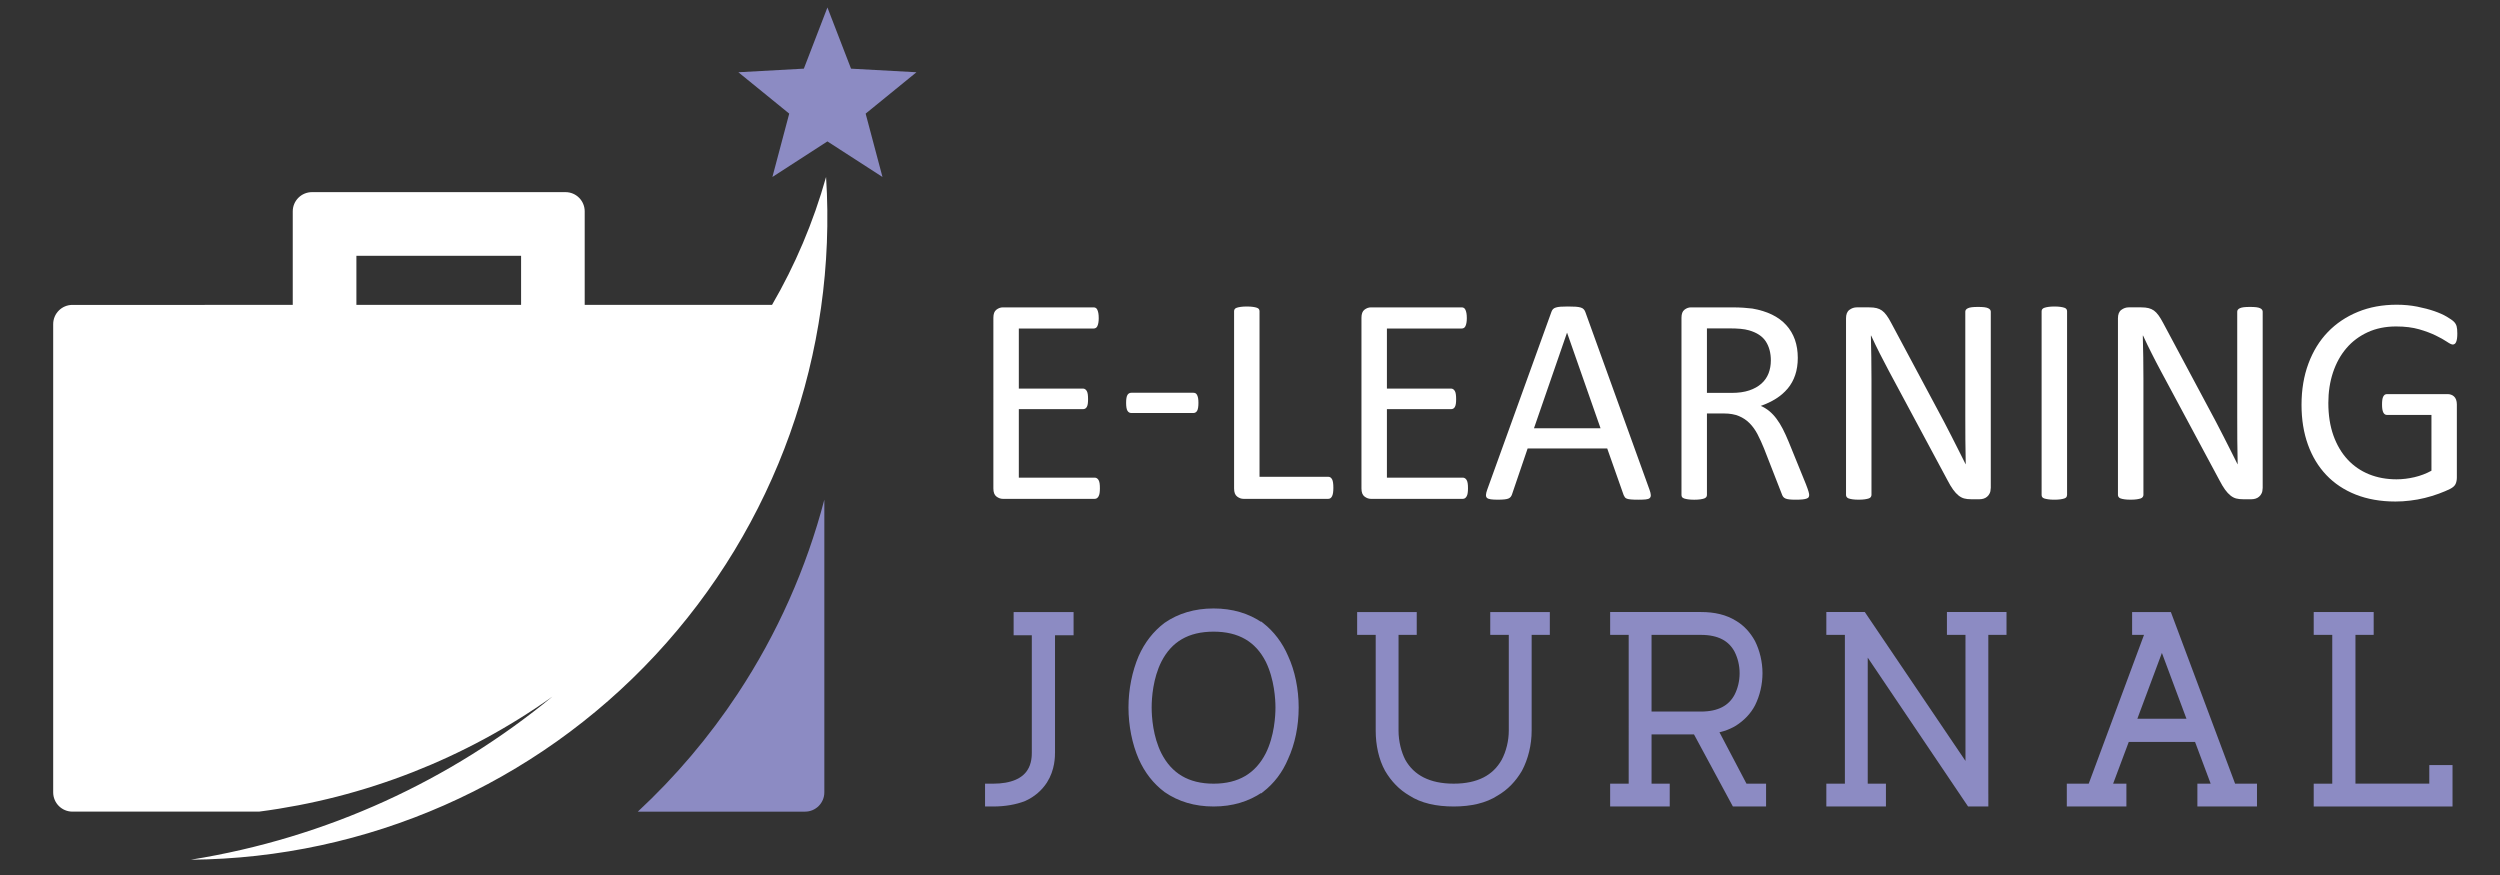 <?xml version="1.0" encoding="utf-8"?>
<!-- Generator: Adobe Illustrator 16.0.0, SVG Export Plug-In . SVG Version: 6.00 Build 0)  -->
<!DOCTYPE svg PUBLIC "-//W3C//DTD SVG 1.1//EN" "http://www.w3.org/Graphics/SVG/1.1/DTD/svg11.dtd">
<svg version="1.1" id="Calque_1" xmlns:x="http://ns.adobe.com/Extensibility/1.0/" xmlns:i="http://ns.adobe.com/AdobeIllustrator/10.0/" xmlns:graph="http://ns.adobe.com/Graphs/1.0/"
	 xmlns="http://www.w3.org/2000/svg" xmlns:xlink="http://www.w3.org/1999/xlink" x="0px" y="0px" width="200px" height="70px"
	 viewBox="-17.667 -5 200 70" enable-background="new -17.667 -5 200 70" xml:space="preserve">
<rect x="-17.667" y="-5" width="200" height="70" fill="#333333" stroke="none"/>
<path fill="#8C8BC3" d="M48.527-4.402l1.889,4.895l5.234,0.287l-4.066,3.31l1.347,5.068l-4.405-2.846l-4.401,2.846l1.346-5.068
	l-4.069-3.31l5.239-0.288L48.527-4.402z M48.28,34.974v23.415c0,0.851-0.689,1.542-1.54,1.542H33.359
	c3.005-2.793,5.694-5.955,7.994-9.438C44.528,45.686,46.851,40.435,48.28,34.974z"/>
<path fill="#FFFFFF" d="M10.845,19.392H24.02v-3.93H10.845V19.392z M-13.412,58.389c0-12.484,0-24.971,0-37.457
	c0-0.851,0.689-1.54,1.539-1.54H5.753V11.91c0-0.849,0.689-1.539,1.54-1.539h20.28c0.852,0,1.536,0.69,1.536,1.539v7.482h14.986
	c1.842-3.17,3.305-6.602,4.324-10.235c0.895,14.082-4.041,27.918-13.656,38.249C25.151,57.742,11.705,63.661-2.405,63.777
	c10.925-1.749,20.818-6.372,28.924-13.043c-6.976,4.957-15.036,8.105-23.461,9.196h-14.931
	C-12.722,59.931-13.412,59.239-13.412,58.389z"/>
<g>
	<path fill="#FFFFFF" d="M70.325,34.066c0,0.144-0.008,0.269-0.023,0.373c-0.016,0.106-0.043,0.193-0.083,0.267
		c-0.04,0.07-0.084,0.121-0.136,0.153c-0.051,0.031-0.108,0.049-0.172,0.049h-7.35c-0.181,0-0.353-0.064-0.515-0.186
		s-0.243-0.338-0.243-0.646V20.42c0-0.309,0.081-0.523,0.243-0.646s0.333-0.184,0.515-0.184h7.267c0.064,0,0.12,0.016,0.172,0.047
		c0.052,0.032,0.093,0.083,0.124,0.154c0.032,0.071,0.058,0.159,0.078,0.266c0.019,0.107,0.029,0.239,0.029,0.396
		c0,0.143-0.01,0.268-0.029,0.373c-0.02,0.107-0.045,0.193-0.078,0.262c-0.03,0.068-0.072,0.115-0.124,0.146
		c-0.052,0.032-0.108,0.047-0.172,0.047h-5.989v4.805h5.138c0.063,0,0.119,0.02,0.171,0.055c0.052,0.034,0.095,0.085,0.13,0.147
		c0.036,0.063,0.063,0.15,0.078,0.26c0.014,0.112,0.022,0.241,0.022,0.391c0,0.142-0.008,0.265-0.022,0.367
		c-0.015,0.102-0.042,0.186-0.078,0.248c-0.035,0.063-0.078,0.108-0.13,0.136c-0.052,0.03-0.108,0.041-0.171,0.041h-5.138v5.481
		h6.072c0.063,0,0.121,0.017,0.172,0.049c0.052,0.031,0.097,0.079,0.136,0.146c0.04,0.068,0.066,0.152,0.083,0.262
		C70.318,33.777,70.325,33.909,70.325,34.066z"/>
	<path fill="#FFFFFF" d="M78.208,27.224c0,0.309-0.036,0.523-0.106,0.641c-0.07,0.118-0.174,0.177-0.308,0.177h-4.947
		c-0.142,0-0.248-0.062-0.319-0.183c-0.071-0.122-0.106-0.335-0.106-0.635c0-0.299,0.036-0.508,0.106-0.627
		c0.071-0.117,0.178-0.177,0.319-0.177h4.947c0.063,0,0.121,0.013,0.172,0.035c0.05,0.025,0.094,0.07,0.13,0.137
		c0.036,0.068,0.063,0.152,0.083,0.255C78.198,26.949,78.208,27.074,78.208,27.224z"/>
	<path fill="#FFFFFF" d="M89.002,34.019c0,0.157-0.008,0.291-0.024,0.397c-0.013,0.107-0.041,0.197-0.076,0.273
		c-0.035,0.075-0.079,0.128-0.13,0.164c-0.052,0.037-0.112,0.055-0.184,0.055h-6.771c-0.183,0-0.354-0.062-0.515-0.186
		c-0.162-0.121-0.242-0.335-0.242-0.644V19.897c0-0.063,0.016-0.118,0.047-0.165c0.031-0.048,0.086-0.085,0.166-0.112
		c0.079-0.028,0.186-0.052,0.319-0.07c0.133-0.02,0.295-0.029,0.485-0.029c0.196,0,0.361,0.009,0.491,0.029
		c0.13,0.018,0.234,0.042,0.314,0.07c0.08,0.027,0.134,0.064,0.166,0.112c0.031,0.047,0.047,0.103,0.047,0.165v13.245h5.493
		c0.07,0,0.132,0.019,0.183,0.052c0.052,0.036,0.095,0.088,0.131,0.155c0.036,0.068,0.061,0.156,0.076,0.268
		C88.994,33.729,89.002,33.862,89.002,34.019z"/>
	<path fill="#FFFFFF" d="M99.772,34.066c0,0.144-0.008,0.269-0.024,0.373c-0.013,0.106-0.042,0.193-0.083,0.267
		c-0.038,0.07-0.085,0.121-0.136,0.153c-0.051,0.031-0.107,0.049-0.171,0.049h-7.351c-0.181,0-0.353-0.064-0.514-0.186
		c-0.162-0.121-0.243-0.338-0.243-0.646V20.42c0-0.309,0.081-0.523,0.243-0.646c0.162-0.123,0.333-0.184,0.514-0.184h7.268
		c0.064,0,0.12,0.016,0.172,0.047c0.051,0.032,0.092,0.083,0.124,0.154c0.032,0.071,0.058,0.159,0.078,0.266
		c0.019,0.107,0.029,0.239,0.029,0.396c0,0.143-0.01,0.268-0.029,0.373c-0.02,0.107-0.046,0.193-0.078,0.262
		c-0.031,0.068-0.073,0.115-0.124,0.146c-0.052,0.032-0.108,0.047-0.172,0.047h-5.989v4.805h5.137c0.063,0,0.12,0.02,0.171,0.055
		c0.051,0.034,0.095,0.085,0.13,0.147c0.036,0.063,0.063,0.15,0.077,0.26c0.016,0.112,0.023,0.241,0.023,0.391
		c0,0.142-0.008,0.265-0.023,0.367c-0.015,0.102-0.042,0.186-0.077,0.248c-0.035,0.063-0.079,0.108-0.13,0.136
		c-0.051,0.03-0.109,0.041-0.171,0.041h-5.137v5.481h6.072c0.063,0,0.12,0.017,0.171,0.049c0.051,0.031,0.098,0.079,0.136,0.146
		c0.04,0.068,0.067,0.152,0.083,0.262C99.766,33.777,99.772,33.909,99.772,34.066z"/>
	<path fill="#FFFFFF" d="M114.296,34.184c0.063,0.175,0.097,0.315,0.1,0.42c0.005,0.107-0.024,0.19-0.088,0.243
		c-0.063,0.057-0.168,0.093-0.313,0.106c-0.146,0.016-0.343,0.023-0.586,0.023c-0.245,0-0.44-0.005-0.587-0.019
		c-0.144-0.012-0.256-0.031-0.331-0.06c-0.075-0.026-0.129-0.064-0.166-0.112c-0.035-0.047-0.067-0.104-0.1-0.178l-1.314-3.728
		h-6.368l-1.253,3.682c-0.025,0.067-0.057,0.132-0.096,0.182c-0.04,0.055-0.099,0.095-0.172,0.133
		c-0.075,0.033-0.183,0.06-0.318,0.074c-0.139,0.016-0.318,0.025-0.54,0.025c-0.228,0-0.415-0.01-0.562-0.03
		c-0.148-0.02-0.248-0.058-0.309-0.112c-0.06-0.055-0.086-0.136-0.082-0.242c0.005-0.107,0.036-0.245,0.101-0.421l5.137-14.226
		c0.031-0.086,0.073-0.158,0.123-0.212c0.052-0.056,0.126-0.1,0.227-0.13c0.097-0.032,0.225-0.055,0.378-0.066
		c0.154-0.012,0.349-0.017,0.586-0.017c0.253,0,0.462,0.005,0.628,0.017c0.165,0.012,0.299,0.034,0.401,0.066
		c0.102,0.03,0.183,0.076,0.235,0.136c0.057,0.058,0.1,0.133,0.132,0.219L114.296,34.184z M107.702,21.625h-0.011l-2.64,7.636h5.325
		L107.702,21.625z"/>
	<path fill="#FFFFFF" d="M127.067,34.599c0,0.064-0.013,0.117-0.037,0.166c-0.023,0.048-0.075,0.087-0.153,0.116
		c-0.079,0.031-0.189,0.059-0.331,0.072c-0.142,0.016-0.332,0.023-0.568,0.023c-0.206,0-0.374-0.008-0.502-0.023
		c-0.132-0.014-0.236-0.041-0.314-0.076c-0.081-0.038-0.142-0.086-0.185-0.147c-0.043-0.063-0.082-0.143-0.111-0.235l-1.41-3.613
		c-0.165-0.408-0.337-0.786-0.515-1.13c-0.178-0.342-0.39-0.639-0.635-0.888c-0.242-0.248-0.531-0.441-0.862-0.579
		c-0.331-0.138-0.729-0.207-1.195-0.207h-1.361v6.521c0,0.064-0.019,0.119-0.055,0.169c-0.036,0.045-0.09,0.081-0.164,0.111
		c-0.076,0.026-0.18,0.051-0.309,0.069c-0.13,0.019-0.295,0.03-0.492,0.03c-0.196,0-0.361-0.012-0.49-0.03
		c-0.132-0.019-0.233-0.043-0.313-0.069c-0.08-0.03-0.134-0.066-0.167-0.111c-0.031-0.05-0.047-0.104-0.047-0.169V20.42
		c0-0.309,0.081-0.523,0.243-0.646s0.333-0.184,0.516-0.184h3.253c0.387,0,0.709,0.01,0.966,0.029
		c0.256,0.021,0.487,0.042,0.692,0.065c0.594,0.103,1.115,0.264,1.569,0.484c0.453,0.22,0.835,0.502,1.142,0.841
		c0.309,0.339,0.538,0.728,0.694,1.166c0.152,0.438,0.23,0.921,0.23,1.451c0,0.513-0.071,0.972-0.208,1.378
		c-0.137,0.406-0.336,0.766-0.597,1.077s-0.573,0.582-0.936,0.811c-0.365,0.23-0.77,0.421-1.221,0.58
		c0.254,0.11,0.482,0.251,0.688,0.42c0.205,0.17,0.396,0.373,0.573,0.612c0.177,0.236,0.345,0.507,0.504,0.816
		c0.157,0.309,0.315,0.655,0.474,1.042l1.373,3.374c0.109,0.282,0.18,0.483,0.211,0.598
		C127.05,34.446,127.067,34.536,127.067,34.599z M124.001,23.839c0-0.6-0.135-1.107-0.402-1.521
		c-0.267-0.415-0.719-0.712-1.35-0.893c-0.197-0.056-0.419-0.095-0.669-0.119c-0.249-0.023-0.572-0.036-0.976-0.036h-1.717v5.161
		h1.989c0.536,0,0.999-0.065,1.391-0.196c0.391-0.13,0.716-0.312,0.977-0.544c0.26-0.232,0.45-0.507,0.573-0.822
		C123.938,24.554,124.001,24.211,124.001,23.839z"/>
	<path fill="#FFFFFF" d="M141.589,34.066c0,0.159-0.027,0.292-0.082,0.401c-0.05,0.109-0.121,0.202-0.206,0.271
		c-0.088,0.073-0.182,0.125-0.288,0.156c-0.106,0.029-0.211,0.046-0.316,0.046h-0.674c-0.214,0-0.397-0.02-0.559-0.063
		c-0.159-0.045-0.309-0.124-0.452-0.239c-0.144-0.114-0.284-0.269-0.429-0.466c-0.143-0.197-0.294-0.449-0.453-0.758l-4.674-8.711
		c-0.242-0.45-0.488-0.921-0.736-1.414c-0.25-0.492-0.481-0.972-0.695-1.438h-0.021c0.017,0.569,0.026,1.148,0.034,1.74
		c0.009,0.591,0.013,1.18,0.013,1.763v9.245c0,0.054-0.019,0.106-0.051,0.158c-0.031,0.053-0.089,0.092-0.168,0.119
		c-0.078,0.026-0.184,0.051-0.313,0.069c-0.131,0.021-0.293,0.03-0.493,0.03s-0.365-0.01-0.494-0.03
		c-0.128-0.019-0.232-0.043-0.306-0.069c-0.074-0.027-0.129-0.066-0.162-0.119c-0.035-0.052-0.049-0.104-0.049-0.158V20.466
		c0-0.316,0.087-0.541,0.268-0.675c0.182-0.134,0.375-0.202,0.585-0.202h1.003c0.235,0,0.434,0.02,0.592,0.06
		c0.161,0.039,0.301,0.106,0.428,0.194c0.127,0.091,0.25,0.218,0.367,0.379c0.118,0.162,0.243,0.365,0.37,0.61l3.594,6.722
		c0.221,0.411,0.438,0.812,0.642,1.202s0.403,0.775,0.595,1.153c0.189,0.379,0.38,0.752,0.566,1.119
		c0.187,0.366,0.372,0.736,0.555,1.107h0.012c-0.015-0.624-0.024-1.273-0.029-1.948c-0.005-0.674-0.006-1.323-0.006-1.946v-8.309
		c0-0.056,0.017-0.106,0.05-0.153s0.09-0.089,0.168-0.124c0.08-0.037,0.185-0.063,0.313-0.078c0.129-0.016,0.299-0.022,0.506-0.022
		c0.184,0,0.343,0.007,0.476,0.022c0.132,0.017,0.235,0.042,0.312,0.078c0.075,0.035,0.131,0.077,0.163,0.124
		c0.034,0.047,0.051,0.099,0.051,0.153v14.133H141.589z"/>
	<path fill="#FFFFFF" d="M147.694,34.599c0,0.064-0.014,0.117-0.045,0.166c-0.031,0.048-0.088,0.084-0.166,0.112
		c-0.079,0.026-0.184,0.05-0.314,0.069c-0.13,0.021-0.292,0.03-0.49,0.03c-0.19,0-0.353-0.01-0.485-0.03
		c-0.134-0.02-0.24-0.043-0.321-0.069c-0.078-0.028-0.133-0.064-0.163-0.112c-0.032-0.049-0.048-0.102-0.048-0.166V19.897
		c0-0.063,0.018-0.118,0.054-0.165c0.033-0.048,0.095-0.085,0.177-0.112c0.083-0.028,0.19-0.052,0.318-0.07
		c0.132-0.02,0.287-0.029,0.47-0.029c0.197,0,0.359,0.009,0.489,0.029c0.131,0.018,0.235,0.042,0.314,0.07
		c0.08,0.027,0.135,0.064,0.166,0.112c0.031,0.047,0.048,0.103,0.048,0.165v14.701H147.694z"/>
	<path fill="#FFFFFF" d="M163.343,34.066c0,0.159-0.028,0.292-0.081,0.401c-0.052,0.109-0.122,0.202-0.206,0.271
		c-0.087,0.073-0.182,0.125-0.289,0.156c-0.105,0.029-0.211,0.046-0.316,0.046h-0.673c-0.213,0-0.399-0.02-0.56-0.063
		c-0.159-0.045-0.31-0.124-0.451-0.239c-0.144-0.114-0.286-0.269-0.431-0.466c-0.142-0.197-0.293-0.449-0.452-0.758l-4.674-8.711
		c-0.241-0.45-0.489-0.921-0.736-1.414c-0.249-0.492-0.482-0.972-0.694-1.438h-0.023c0.017,0.569,0.026,1.148,0.037,1.74
		c0.008,0.591,0.013,1.18,0.013,1.763v9.245c0,0.054-0.02,0.106-0.054,0.158c-0.029,0.053-0.089,0.092-0.167,0.119
		c-0.079,0.026-0.184,0.051-0.312,0.069c-0.131,0.021-0.295,0.03-0.493,0.03c-0.2,0-0.365-0.01-0.495-0.03
		c-0.128-0.019-0.232-0.043-0.305-0.069c-0.076-0.027-0.13-0.066-0.163-0.119c-0.033-0.052-0.049-0.104-0.049-0.158V20.466
		c0-0.316,0.088-0.541,0.269-0.675s0.376-0.202,0.586-0.202h1.002c0.235,0,0.434,0.02,0.591,0.06c0.16,0.039,0.302,0.106,0.43,0.194
		c0.126,0.091,0.248,0.218,0.366,0.379c0.117,0.162,0.241,0.365,0.37,0.61l3.592,6.722c0.223,0.411,0.438,0.812,0.642,1.202
		s0.404,0.775,0.596,1.153c0.19,0.379,0.38,0.752,0.567,1.119c0.186,0.366,0.371,0.736,0.554,1.107h0.013
		c-0.016-0.624-0.025-1.273-0.03-1.948c-0.004-0.674-0.005-1.323-0.005-1.946v-8.309c0-0.056,0.016-0.106,0.049-0.153
		c0.034-0.047,0.089-0.089,0.167-0.124c0.082-0.037,0.186-0.063,0.315-0.078c0.128-0.016,0.298-0.022,0.506-0.022
		c0.184,0,0.34,0.007,0.476,0.022c0.132,0.017,0.236,0.042,0.312,0.078c0.075,0.035,0.129,0.077,0.162,0.124s0.05,0.099,0.05,0.153
		v14.133H163.343z"/>
	<path fill="#FFFFFF" d="M178.918,21.673c0,0.15-0.007,0.282-0.022,0.397c-0.015,0.115-0.04,0.209-0.071,0.284
		c-0.031,0.074-0.069,0.129-0.118,0.159c-0.047,0.032-0.098,0.049-0.153,0.049c-0.095,0-0.252-0.075-0.473-0.226
		c-0.223-0.151-0.519-0.316-0.889-0.497c-0.37-0.18-0.814-0.348-1.33-0.497c-0.517-0.148-1.131-0.226-1.842-0.226
		c-0.842,0-1.602,0.154-2.271,0.462c-0.671,0.309-1.24,0.735-1.705,1.28c-0.465,0.544-0.822,1.192-1.072,1.941
		c-0.248,0.749-0.372,1.562-0.372,2.438c0,0.978,0.137,1.846,0.407,2.604c0.272,0.757,0.65,1.397,1.131,1.917
		c0.481,0.52,1.056,0.914,1.722,1.185c0.667,0.269,1.398,0.402,2.196,0.402c0.474,0,0.952-0.058,1.438-0.172
		c0.486-0.114,0.938-0.287,1.355-0.516v-4.462h-3.55c-0.136,0-0.235-0.065-0.303-0.201c-0.067-0.135-0.1-0.344-0.1-0.627
		c0-0.147,0.007-0.277,0.022-0.384c0.014-0.108,0.041-0.194,0.077-0.262c0.034-0.067,0.076-0.114,0.123-0.146
		c0.047-0.032,0.106-0.047,0.18-0.047h4.862c0.088,0,0.174,0.016,0.261,0.047c0.087,0.031,0.165,0.077,0.235,0.142
		c0.072,0.063,0.126,0.149,0.167,0.261c0.038,0.109,0.059,0.236,0.059,0.378v5.836c0,0.204-0.035,0.381-0.105,0.532
		c-0.071,0.149-0.22,0.282-0.449,0.396c-0.229,0.116-0.525,0.237-0.887,0.373c-0.364,0.134-0.738,0.248-1.126,0.343
		c-0.387,0.095-0.776,0.166-1.172,0.211c-0.394,0.05-0.784,0.074-1.171,0.074c-1.184,0-2.241-0.186-3.172-0.552
		c-0.933-0.368-1.718-0.891-2.362-1.568c-0.643-0.678-1.134-1.492-1.473-2.438c-0.34-0.947-0.51-2.005-0.51-3.173
		c0-1.215,0.184-2.315,0.552-3.303c0.366-0.987,0.883-1.828,1.55-2.521c0.666-0.692,1.468-1.232,2.403-1.615
		c0.934-0.384,1.97-0.574,3.106-0.574c0.583,0,1.133,0.052,1.645,0.153c0.514,0.102,0.969,0.224,1.367,0.36
		c0.399,0.139,0.734,0.288,1.007,0.451c0.271,0.162,0.459,0.292,0.562,0.396c0.104,0.104,0.173,0.221,0.214,0.356
		C178.898,21.228,178.918,21.42,178.918,21.673z"/>
</g>
<g>
	<g>
		<path fill="#8C8BC3" stroke="#8C8BC3" stroke-miterlimit="10" d="M61.637,59.019v-0.825h0.144c1.542,0,2.626-0.461,3.168-1.316
			c0.429-0.655,0.429-1.426,0.429-1.71v-9.848h-1.455v-0.857h3.796v0.857h-1.485v9.848c0,0.313,0,1.282-0.57,2.168
			c-0.372,0.568-0.885,0.999-1.514,1.283c-0.656,0.255-1.455,0.4-2.369,0.4H61.637z"/>
		<path fill="#8C8BC3" stroke="#8C8BC3" stroke-miterlimit="10" d="M79.419,59.019c-1.427,0-2.626-0.371-3.625-1.058
			c-0.827-0.626-1.456-1.426-1.912-2.454c-0.485-1.113-0.771-2.51-0.771-3.91c0-1.396,0.286-2.768,0.771-3.91
			c0.457-1.026,1.085-1.825,1.912-2.455c0.999-0.686,2.198-1.055,3.625-1.055s2.625,0.369,3.624,1.055h0.029
			c0.799,0.63,1.426,1.456,1.854,2.455c0.516,1.112,0.801,2.514,0.801,3.91c0,1.427-0.286,2.797-0.801,3.91
			c-0.428,1.028-1.055,1.828-1.854,2.454h-0.029C82.044,58.647,80.846,59.019,79.419,59.019z M79.419,45.032
			c-2.169,0-3.71,0.885-4.625,2.683c-0.713,1.428-0.828,3.053-0.828,3.882c0,0.828,0.114,2.455,0.828,3.884
			c0.914,1.796,2.455,2.713,4.625,2.713c2.169,0,3.71-0.915,4.625-2.713c0.742-1.487,0.826-3.198,0.826-3.884
			c0-0.655-0.084-2.37-0.826-3.882C83.129,45.917,81.588,45.032,79.419,45.032z"/>
		<path fill="#8C8BC3" stroke="#8C8BC3" stroke-miterlimit="10" d="M98.627,59.019c-1.341,0-2.455-0.257-3.281-0.799
			c-0.742-0.428-1.314-1.028-1.771-1.797c-0.457-0.828-0.686-1.886-0.686-2.97v-8.164h-1.484v-0.825h3.767v0.825h-1.456v8.164
			c0,0.914,0.229,1.854,0.601,2.569c0.799,1.427,2.254,2.171,4.309,2.171c2.056,0,3.483-0.744,4.282-2.171
			c0.398-0.742,0.628-1.685,0.628-2.569v-8.164h-1.483v-0.825h3.766v0.825h-1.454v8.164c0,1.058-0.259,2.112-0.715,2.97
			c-0.457,0.769-1.028,1.369-1.769,1.797C101.053,58.762,99.94,59.019,98.627,59.019z"/>
		<path fill="#8C8BC3" stroke="#8C8BC3" stroke-miterlimit="10" d="M123.118,59.019h-1.856l-3.11-5.765h-4.195v4.939h1.454v0.825
			h-3.766v-0.825h1.483V45.289h-1.483v-0.827h6.763c1.028,0,1.854,0.199,2.542,0.627c0.542,0.315,0.998,0.802,1.342,1.429
			c0.34,0.685,0.541,1.511,0.541,2.34c0,0.827-0.201,1.654-0.541,2.338c-0.315,0.602-0.772,1.058-1.342,1.429
			c-0.516,0.313-1.143,0.514-1.827,0.572l2.626,4.994h1.37V59.019z M113.956,52.425h4.451c1.514,0,2.569-0.542,3.141-1.626
			c0.286-0.57,0.454-1.227,0.454-1.941c0-0.712-0.168-1.37-0.454-1.941c-0.571-1.084-1.627-1.627-3.141-1.627h-4.451V52.425z"/>
		<path fill="#8C8BC3" stroke="#8C8BC3" stroke-miterlimit="10" d="M140.9,59.019h-0.856l-8.792-13.043v12.218h1.456v0.825h-3.768
			v-0.825h1.484V45.289h-1.484v-0.827h2.312l8.819,13.043V45.289h-1.484v-0.827h3.767v0.827h-1.455v13.729H140.9z"/>
		<path fill="#8C8BC3" stroke="#8C8BC3" stroke-miterlimit="10" d="M162.392,59.019h-3.768v-0.825h1.284l-1.624-4.341h-5.996
			l-1.626,4.341h1.283v0.825h-3.767v-0.825h1.6l4.795-12.904h-1.171v-0.825h2.254l5.138,13.729h1.598V59.019L162.392,59.019z
			 M152.602,52.997h5.367l-2.684-7.194L152.602,52.997z"/>
		<path fill="#8C8BC3" stroke="#8C8BC3" stroke-miterlimit="10" d="M178.033,59.019H167.93v-0.825h1.484V45.289h-1.484v-0.827h3.797
			v0.827h-1.457V58.19h6.907v-1.484h0.858v2.313H178.033z"/>
	</g>
</g>
</svg>
